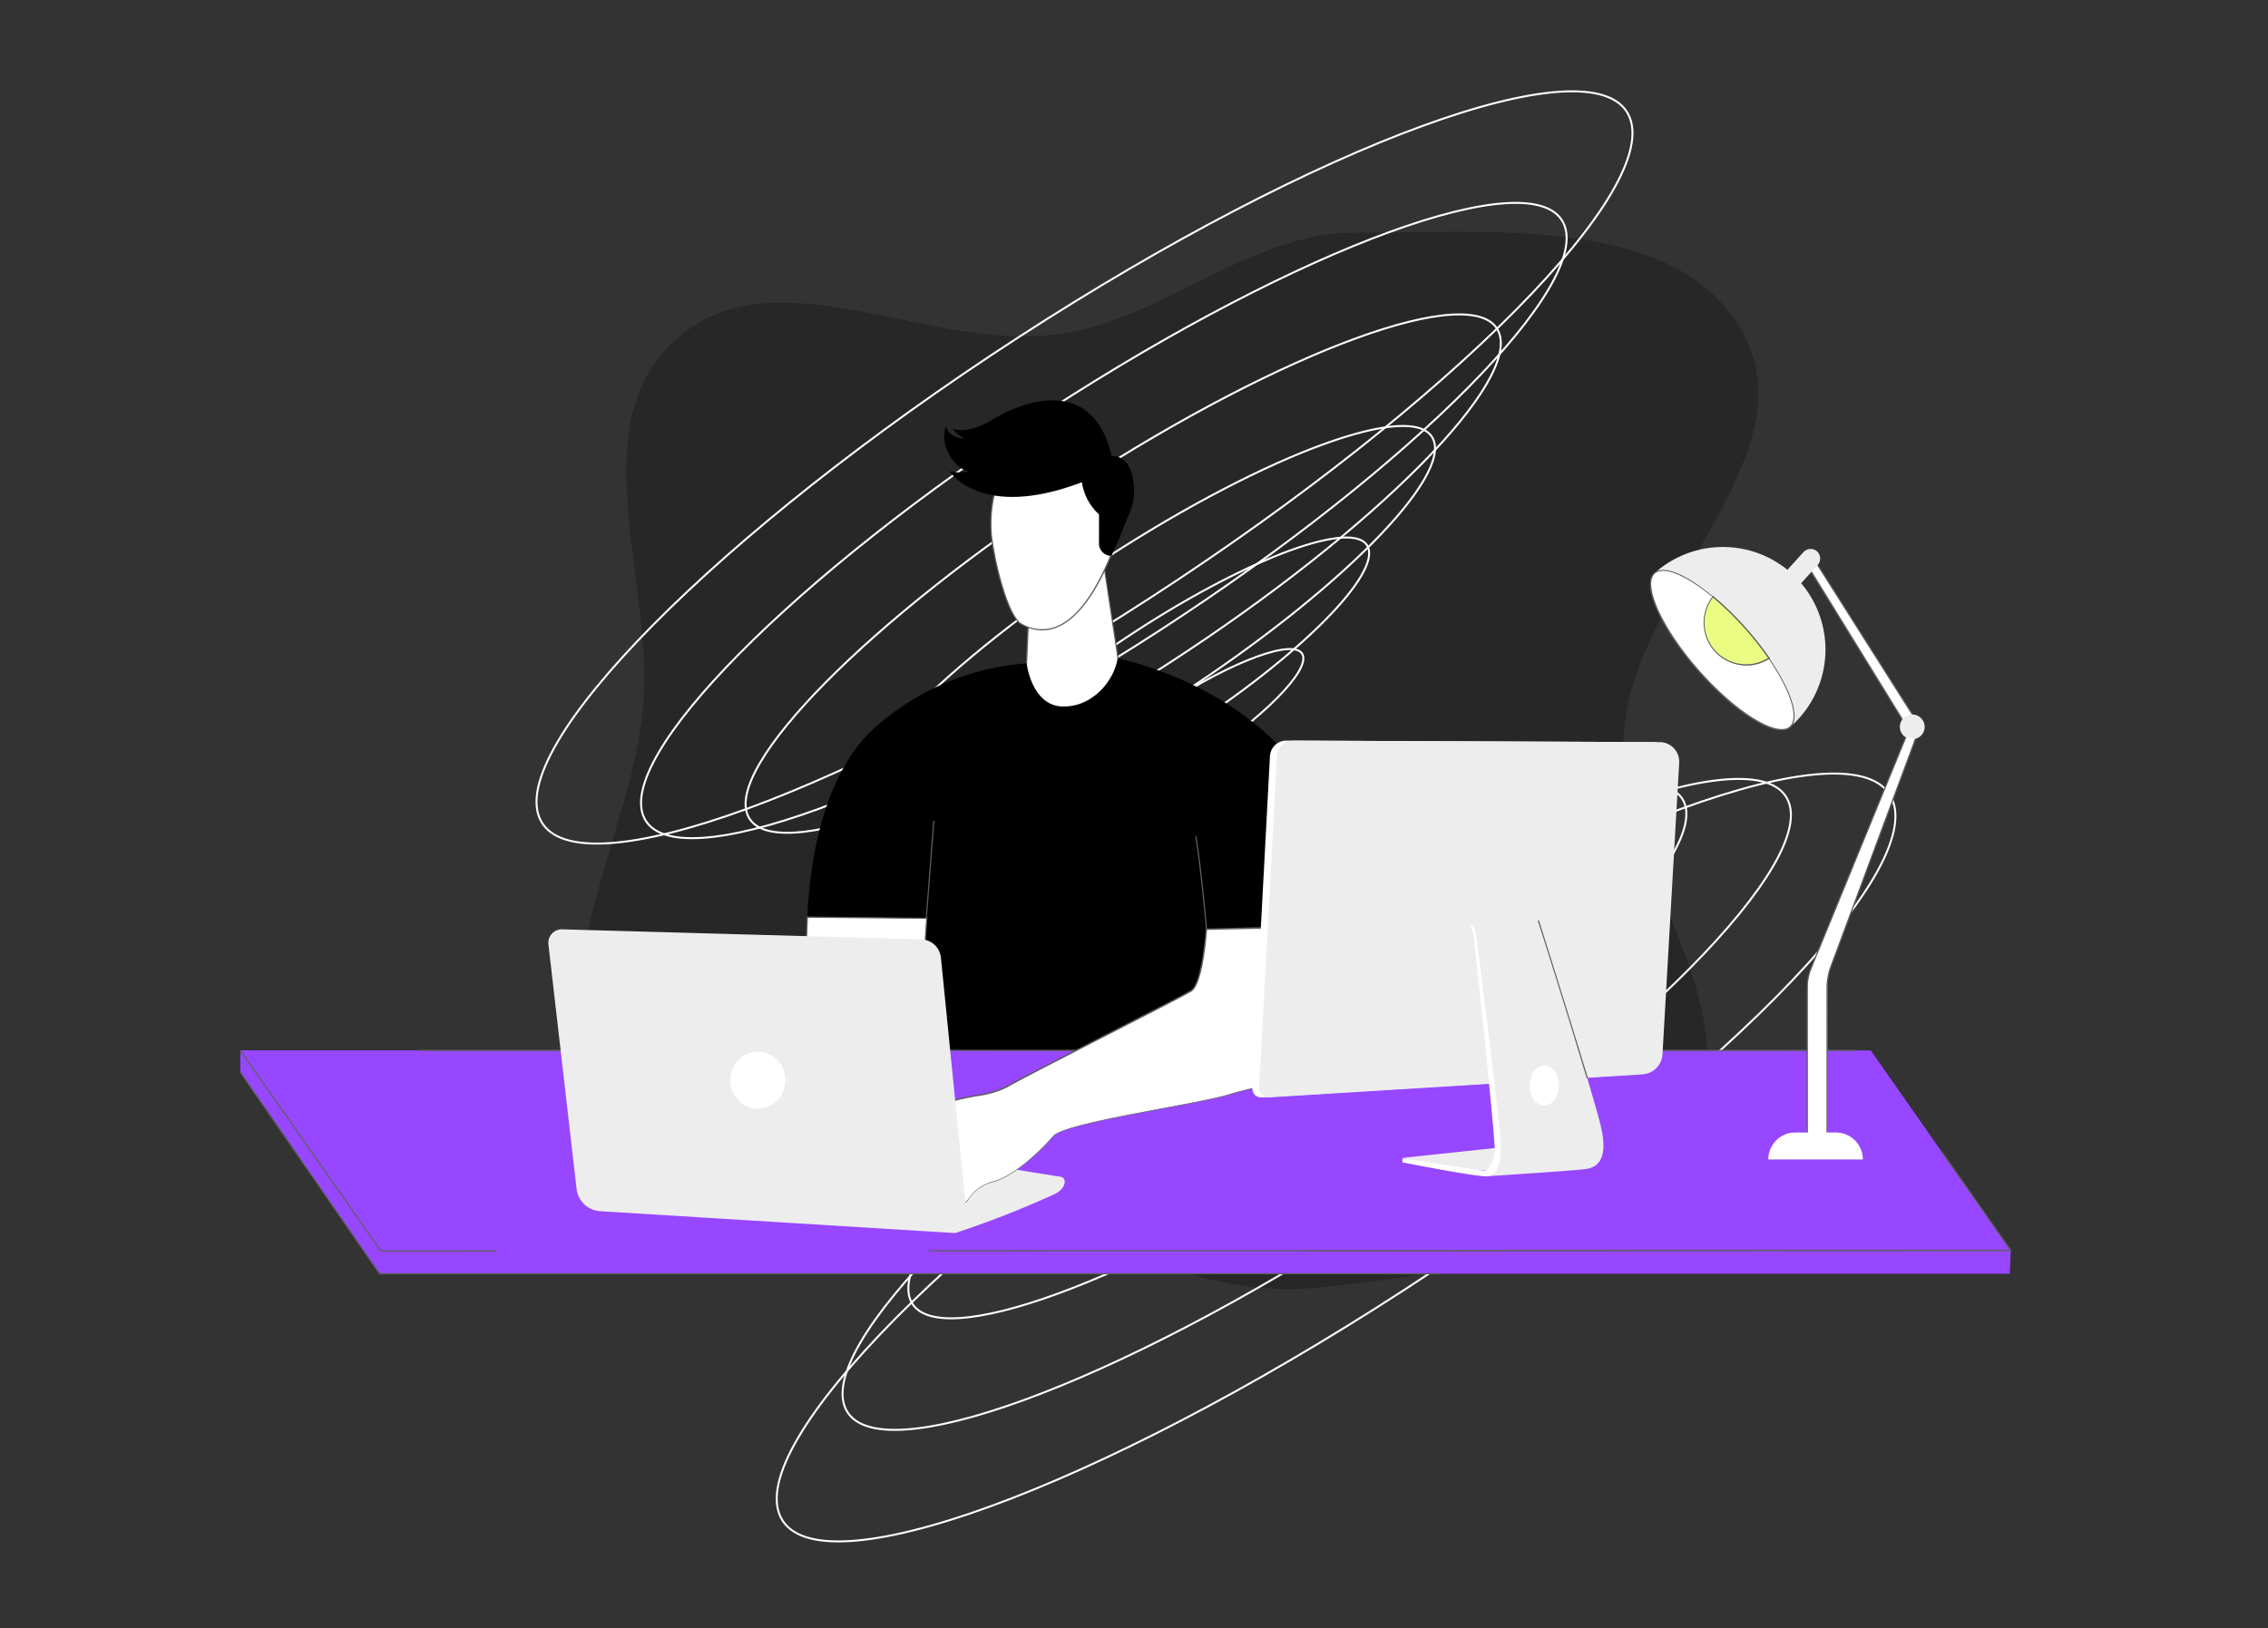 <svg width="1153" height="828" viewBox="0 0 1153 828" fill="none" xmlns="http://www.w3.org/2000/svg">
<rect x="0" y="0" width="1153" height="828" fill="#333333" stroke="none"/>
<g clip-path="url(#clip0_451_5627)">
<path fill-rule="evenodd" clip-rule="evenodd" d="M886.409 169.887C919.964 232.221 830.47 300.838 825.528 372.42C820.69 442.492 892.898 511.579 858.516 573.874C824.684 635.172 739.013 647.724 669.689 654.775C608.783 660.969 556.524 626.399 498.126 610.527C433.138 592.865 346.195 611.647 308.617 556.641C271.09 501.71 320.715 427.09 326.863 359.838C332.716 295.827 294.959 216.021 343.738 172.489C394.385 127.29 473.438 180.104 539.965 169.659C592.861 161.353 635.452 118.283 688.744 118.318C759.114 118.365 853.665 109.058 886.409 169.887Z" fill="#272727"/>
<path d="M713.588 656.113C869.472 554.971 980.46 442.749 961.485 405.458C942.51 368.167 800.759 419.929 644.875 521.071C488.99 622.213 378.003 734.435 396.978 771.726C415.952 809.017 557.703 757.255 713.588 656.113Z" stroke="white" stroke-miterlimit="10"/>
<path d="M698.519 618.838C830.665 533.097 924.752 437.964 908.666 406.352C892.581 374.739 772.415 418.619 640.269 504.359C508.122 590.099 414.036 685.232 430.121 716.845C446.206 748.457 566.372 704.578 698.519 618.838Z" stroke="white" stroke-miterlimit="10"/>
<path d="M683.442 581.568C791.851 511.229 869.036 433.185 855.84 407.251C842.644 381.317 744.064 417.314 635.655 487.652C527.246 557.991 450.061 636.035 463.257 661.969C476.452 687.903 575.033 651.906 683.442 581.568Z" stroke="white" stroke-miterlimit="10"/>
<path d="M668.38 544.293C753.051 489.356 813.336 428.4 803.029 408.145C792.723 387.889 715.728 416.004 631.057 470.941C546.386 525.878 486.101 586.833 496.408 607.089C506.714 627.345 583.709 599.23 668.38 544.293Z" stroke="white" stroke-miterlimit="10"/>
<path d="M653.315 507.015C714.248 467.48 757.632 423.613 750.215 409.036C742.797 394.459 687.388 414.692 626.455 454.227C565.521 493.762 522.138 537.629 529.555 552.206C536.972 566.783 592.381 546.551 653.315 507.015Z" stroke="white" stroke-miterlimit="10"/>
<path d="M638.23 469.747C675.426 445.614 701.908 418.836 697.38 409.937C692.852 401.038 659.029 413.389 621.833 437.522C584.637 461.656 558.155 488.434 562.683 497.333C567.211 506.231 601.034 493.881 638.23 469.747Z" stroke="white" stroke-miterlimit="10"/>
<path d="M623.173 432.471C636.625 423.743 646.202 414.057 644.564 410.837C642.925 407.617 630.692 412.082 617.24 420.81C603.788 429.538 594.211 439.224 595.85 442.444C597.488 445.664 609.721 441.199 623.173 432.471Z" stroke="white" stroke-miterlimit="10"/>
<path d="M612.619 404.105C622.904 397.431 630.228 390.028 628.978 387.57C627.727 385.112 618.375 388.529 608.089 395.202C597.803 401.876 590.479 409.279 591.73 411.737C592.981 414.196 602.333 410.778 612.619 404.105Z" stroke="white" stroke-miterlimit="10"/>
<path d="M608.028 387.391C642.051 365.316 666.276 340.824 662.136 332.688C657.996 324.551 627.058 335.85 593.035 357.926C559.011 380.001 534.786 404.493 538.926 412.629C543.066 420.766 574.004 409.467 608.028 387.391Z" stroke="white" stroke-miterlimit="10"/>
<path d="M603.409 370.68C661.171 333.203 702.297 291.622 695.267 277.807C688.238 263.992 635.714 283.173 577.953 320.65C520.192 358.127 479.066 399.708 486.095 413.523C493.125 427.338 545.648 408.157 603.409 370.68Z" stroke="white" stroke-miterlimit="10"/>
<path d="M598.815 353.973C680.314 301.094 738.341 242.425 728.422 222.931C718.503 203.438 644.394 230.501 562.895 283.38C481.396 336.259 423.369 394.928 433.288 414.422C443.207 433.916 517.316 406.852 598.815 353.973Z" stroke="white" stroke-miterlimit="10"/>
<path d="M594.204 337.262C699.441 268.982 774.369 193.223 761.561 168.051C748.752 142.879 653.058 177.825 547.821 246.106C442.585 314.386 367.657 390.144 380.465 415.316C393.273 440.489 488.968 405.542 594.204 337.262Z" stroke="white" stroke-miterlimit="10"/>
<path d="M589.59 320.555C718.564 236.873 810.393 144.026 794.696 113.175C778.998 82.325 661.718 125.153 532.744 208.835C403.769 292.517 311.94 385.364 327.638 416.215C343.336 447.066 460.615 404.237 589.59 320.555Z" stroke="white" stroke-miterlimit="10"/>
<path d="M584.994 303.845C737.712 204.757 846.447 94.818 827.86 58.289C809.273 21.76 670.403 72.474 517.685 171.561C364.967 270.649 256.232 380.588 274.819 417.117C293.406 453.646 432.276 402.932 584.994 303.845Z" stroke="white" stroke-miterlimit="10"/>
<path d="M521.917 335.912L523.477 299.913L561.285 287.6L568.168 333.286L571.436 356.971L519.441 368.665L521.917 335.912Z" fill="white"/>
<path d="M519.094 369.037L521.57 335.887L523.129 299.69H523.328L561.482 287.302V287.674L568.489 333.261L571.782 357.243H571.509L519.094 369.037ZM523.773 300.136L522.238 335.937L519.762 368.145L571.063 356.624L567.845 333.211L561.011 287.872L523.773 300.136Z" fill="#5E5E5E"/>
<path d="M410.328 480.948C410.328 480.948 406.59 402.162 446.279 368.665C467.449 350.32 493.985 339.325 521.918 337.324C521.918 337.324 524.394 358.78 540.042 359.25C555.69 359.721 566.535 345.748 568.169 334.822C568.169 334.822 624.224 345.401 658.639 388.808C680.923 417.349 679.412 439.696 680.923 472.549L622.961 480.948L632.865 588.275L475.074 610.301L469.206 478.47L410.328 480.948Z" fill="black"/>
<path d="M470.911 467.296C470.87 467.296 470.829 467.288 470.792 467.271C470.754 467.255 470.72 467.231 470.692 467.201C470.664 467.17 470.643 467.134 470.629 467.096C470.616 467.057 470.611 467.015 470.614 466.974L474.402 417.671C474.406 417.629 474.417 417.587 474.436 417.549C474.455 417.511 474.482 417.478 474.514 417.45C474.546 417.422 474.584 417.401 474.624 417.388C474.664 417.375 474.707 417.37 474.749 417.374C474.791 417.376 474.831 417.388 474.868 417.407C474.904 417.427 474.937 417.454 474.962 417.487C474.988 417.519 475.006 417.557 475.017 417.597C475.027 417.637 475.028 417.679 475.021 417.72L471.184 467.048C471.173 467.114 471.14 467.175 471.091 467.22C471.041 467.265 470.978 467.292 470.911 467.296Z" fill="#5E5E5E"/>
<path d="M507.36 244.565C504.318 253.307 503.154 262.594 503.943 271.818C505.478 286.088 512.312 313.688 519.442 317.429C526.573 321.17 546.108 328.578 565.321 280.96C584.535 233.341 519.12 182.849 507.36 244.565Z" fill="white"/>
<path d="M529.791 320.576C526.112 320.516 522.506 319.546 519.293 317.751C511.865 313.862 505.156 285.841 503.62 271.892C502.842 262.618 504.014 253.283 507.062 244.49C510.85 224.67 519.64 218.253 526.349 216.395C535.609 213.917 546.9 218.451 555.813 228.436C565.717 239.51 574.16 259.95 565.717 281.133C557.274 302.316 547.296 315.423 536.748 319.312C534.525 320.154 532.168 320.582 529.791 320.576ZM531.623 216.321C529.901 216.315 528.186 216.54 526.523 216.99C519.986 218.823 511.395 225.066 507.656 244.639C504.643 253.388 503.487 262.67 504.264 271.892C505.725 285.32 512.46 313.515 519.615 317.256C522.145 318.711 524.959 319.601 527.865 319.866C530.771 320.131 533.7 319.765 536.451 318.792C546.85 314.952 556.482 302.217 565.048 280.96C573.615 259.703 565.048 239.833 555.367 228.931C548.187 220.83 539.497 216.321 531.623 216.321Z" fill="#5E5E5E"/>
<path d="M558.683 275.881V276.277C558.666 277.113 558.817 277.943 559.126 278.72C559.435 279.496 559.896 280.203 560.482 280.799C561.068 281.394 561.767 281.867 562.538 282.188C563.309 282.509 564.136 282.673 564.972 282.669L567.225 277.714C568.336 275.465 569.303 273.148 570.122 270.777C573.736 261.387 576.534 257.572 576.559 250.164C576.559 230.591 565.095 231.805 565.095 231.805C565.009 231.216 564.868 230.635 564.674 230.071C556.628 199.052 533.007 201.034 516.419 207.501C514.08 208.285 511.825 209.298 509.684 210.523C508.075 211.341 506.589 212.183 505.277 213.001C490.743 221.796 484.603 217.956 484.603 217.956C485.593 220.904 490.496 222.911 490.496 222.911C481.879 222.911 480.939 216.717 480.939 216.717C476.952 228.039 486.955 239.015 492.377 239.659C489.229 240.419 485.944 240.419 482.796 239.659C482.796 239.659 498.419 264.831 549.992 245.234C550.943 251.528 554.019 257.308 558.707 261.61V274.865" fill="black"/>
<path d="M410.424 466.355L471.134 466.925L469.92 485.036L409.508 489L410.424 466.355Z" fill="white"/>
<path d="M409.188 489.347L410.128 466.058H410.425L471.482 466.652V467.049L470.244 485.407H469.972L409.188 489.347ZM410.723 466.677L409.831 488.678L469.625 484.763L470.813 467.247L410.723 466.677Z" fill="#5E5E5E"/>
<path d="M613.376 472.871C613.299 472.872 613.224 472.845 613.165 472.795C613.106 472.745 613.067 472.675 613.055 472.598C613.055 472.276 610.405 442.199 607.657 425.525C607.65 425.486 607.651 425.446 607.66 425.407C607.668 425.368 607.685 425.331 607.708 425.299C607.731 425.267 607.76 425.239 607.794 425.219C607.828 425.198 607.865 425.184 607.905 425.178C607.987 425.163 608.071 425.181 608.14 425.227C608.21 425.273 608.258 425.344 608.276 425.426C611.024 442 613.649 472.103 613.674 472.499C613.681 472.54 613.679 472.582 613.669 472.622C613.659 472.663 613.64 472.7 613.614 472.733C613.589 472.766 613.556 472.793 613.52 472.812C613.483 472.832 613.443 472.843 613.401 472.846L613.376 472.871Z" fill="#5E5E5E"/>
<path d="M1022.2 635.819L1022.03 640.749L1021.71 647.711H918.262H192.964L122.152 545.215L122.177 540.978L122.202 534.066L193.632 636.141L1022.2 635.819Z" fill="#9747FF"/>
<path d="M193.608 636.166L122.152 534.091H132.031H213.167H280.785L951.068 534.165L1022.2 635.819L193.608 636.166Z" fill="#9747FF"/>
<path d="M122.203 534.066L193.634 636.141L1022.2 635.819" fill="#9747FF"/>
<path d="M193.635 636.463H193.462L121.957 534.239L122.477 533.893L193.784 635.844L1022.2 635.497V636.116L193.635 636.463Z" fill="#5E5E5E"/>
<path d="M732.122 647.712H192.964L122.152 545.215" fill="#9747FF"/>
<path d="M192.792 648.033L192.718 647.909L121.906 545.388L122.426 545.042L193.114 647.414L732.099 647.389V648.008L192.792 648.033Z" fill="#5E5E5E"/>
<path d="M252.535 636.141L193.608 636.166L122.152 534.091" fill="#9747FF"/>
<path d="M193.461 636.463L193.362 636.339L121.906 534.264L122.401 533.917L193.782 635.844L252.536 635.819V636.438L193.461 636.463Z" fill="#5E5E5E"/>
<path d="M986.773 585.153L1022.2 635.819L472.25 636.042" fill="#9747FF"/>
<path d="M472.25 636.34V635.72L1021.61 635.497L986.5 585.352L987.02 584.98L1022.8 636.117H1022.2L472.25 636.34Z" fill="#5E5E5E"/>
<path d="M213.168 534.091H280.786L943.666 534.165" fill="#9747FF"/>
<path d="M943.667 533.818H213.145V534.438H943.667V533.818Z" fill="#5E5E5E"/>
<path d="M538.605 598.309L472.176 587.73L477.969 623.456L503.174 618.204L538.605 598.309Z" fill="#EDEDED"/>
<path d="M491.464 617.733C491.464 617.733 529.94 601.134 536.253 598.755C542.567 596.377 543.335 603.71 536.253 607.154C519.779 614.709 502.891 621.327 485.67 626.975C475.865 626.405 491.464 617.733 491.464 617.733Z" fill="#EDEDED"/>
<path d="M680.797 470.864L613.377 472.549C613.377 472.549 611.52 500.174 605.627 503.915C599.735 507.656 521.297 547.024 511.369 552.921C501.44 558.817 478.835 556.018 467.05 569.966C462.667 574.376 462.345 586.814 462.618 594.444C462.686 596.314 463.246 598.132 464.242 599.716C465.237 601.299 466.633 602.592 468.288 603.463L484.282 611.936C485.652 612.66 487.243 612.848 488.744 612.463C490.245 612.079 491.55 611.149 492.403 609.855C495.251 605.434 499.68 602.27 504.783 601.01C516.89 597.888 532.018 582.007 535.484 577.721C541.328 570.858 608.945 561.592 624.766 556.637C640.588 551.682 670.794 547.495 677.627 527.328C683.198 511.05 680.797 470.864 680.797 470.864Z" fill="white"/>
<path d="M487.228 612.976C486.149 612.975 485.087 612.711 484.133 612.208L468.138 603.735C466.433 602.841 464.996 601.509 463.974 599.877C462.951 598.245 462.381 596.37 462.32 594.444C462.048 587.16 462.32 574.277 466.826 569.669C474.254 560.799 485.965 558.668 496.265 556.785C501.41 556.172 506.425 554.742 511.12 552.549C516.27 549.501 539.544 537.684 562.05 526.064C582.873 515.41 602.532 505.327 605.354 503.543C611.049 499.95 612.931 472.722 612.955 472.45V472.152L680.969 470.443V470.74C680.969 471.137 683.297 511.174 677.825 527.327C672.13 544.2 650.07 550.022 633.976 554.283C630.633 555.15 627.489 555.993 624.79 556.761C618.898 558.594 605.651 561.096 591.613 563.723C568.29 568.083 539.247 573.509 535.657 577.77C531.497 582.948 516.468 598.136 504.807 601.134C499.71 602.332 495.274 605.457 492.427 609.855C491.879 610.758 491.119 611.514 490.213 612.058C489.307 612.602 488.282 612.917 487.228 612.976ZM613.649 472.871C613.426 475.968 611.495 500.57 605.775 504.162C602.928 505.971 583.244 516.03 562.422 526.708C539.916 538.229 516.667 550.146 511.541 553.193C506.752 555.425 501.636 556.872 496.389 557.479C486.188 559.362 474.625 561.468 467.272 570.189C462.914 574.55 462.691 587.259 462.939 594.419C462.979 596.258 463.51 598.052 464.476 599.616C465.443 601.18 466.81 602.457 468.435 603.314L484.43 611.787C485.732 612.485 487.248 612.669 488.678 612.302C490.109 611.935 491.35 611.044 492.155 609.805C495.073 605.314 499.586 602.1 504.782 600.812C516.32 597.863 531.2 582.8 535.31 577.671C539.074 573.236 567.002 568.009 591.638 563.401C605.651 560.774 618.873 558.297 624.741 556.463C627.464 555.621 630.609 554.779 633.976 553.986C649.946 549.774 671.808 544.076 677.404 527.451C682.578 512.14 680.722 475.125 680.523 471.409L613.649 472.871Z" fill="#5E5E5E"/>
<path d="M483.985 626.925L305.025 615.9C302.03 615.705 299.198 614.466 297.021 612.397C294.845 610.328 293.463 607.561 293.116 604.577L278.805 480.18C278.695 479.207 278.795 478.221 279.098 477.29C279.401 476.359 279.901 475.504 280.563 474.783C281.225 474.062 282.034 473.491 282.935 473.11C283.836 472.729 284.809 472.546 285.787 472.574L468.437 477.677C470.929 477.761 473.306 478.746 475.127 480.45C476.948 482.154 478.09 484.461 478.34 486.943L491.537 618.997C491.642 620.032 491.522 621.078 491.185 622.062C490.848 623.047 490.302 623.946 489.584 624.7C488.867 625.453 487.995 626.042 487.029 626.426C486.062 626.81 485.024 626.98 483.985 626.925Z" fill="#EDEDED"/>
<path d="M385.244 563.698C392.984 563.698 399.258 557.242 399.258 549.278C399.258 541.315 392.984 534.859 385.244 534.859C377.505 534.859 371.23 541.315 371.23 549.278C371.23 557.242 377.505 563.698 385.244 563.698Z" fill="white"/>
<path d="M762.826 583.493L713.109 588.77L733.808 594.097L762.801 595.559L764.807 584.583L762.826 583.518V583.493Z" fill="#EDEDED"/>
<path d="M831.408 546.33L641.381 558.049C640.752 558.089 640.121 557.994 639.531 557.772C638.941 557.55 638.405 557.205 637.958 556.76C637.511 556.315 637.164 555.78 636.938 555.191C636.713 554.602 636.616 553.971 636.652 553.342L645.615 384.472C645.741 382.342 646.675 380.341 648.225 378.877C649.776 377.413 651.827 376.596 653.959 376.593L840.198 377.361C841.546 377.359 842.88 377.632 844.118 378.164C845.357 378.696 846.474 379.475 847.401 380.454C848.328 381.433 849.046 382.59 849.51 383.856C849.975 385.122 850.176 386.47 850.102 387.817L841.609 536.147C841.461 538.804 840.337 541.312 838.455 543.191C836.573 545.07 834.064 546.188 831.408 546.33Z" fill="white"/>
<path d="M834.873 546.33L644.846 558.049C644.217 558.089 643.586 557.994 642.996 557.772C642.406 557.55 641.87 557.205 641.423 556.76C640.976 556.315 640.629 555.78 640.403 555.191C640.178 554.602 640.08 553.972 640.117 553.342L649.179 384.497C649.293 382.367 650.219 380.363 651.767 378.897C653.315 377.431 655.367 376.615 657.498 376.618L843.762 377.386C845.11 377.384 846.444 377.657 847.682 378.189C848.921 378.721 850.038 379.5 850.965 380.479C851.892 381.458 852.61 382.615 853.074 383.881C853.538 385.147 853.74 386.495 853.666 387.841L845.173 536.172C845.006 538.837 843.863 541.346 841.962 543.22C840.062 545.094 837.538 546.201 834.873 546.33Z" fill="#EDEDED"/>
<path d="M747.946 469.898C747.867 469.902 747.791 469.927 747.725 469.97C747.659 470.013 747.606 470.073 747.571 470.144C747.535 470.214 747.519 470.293 747.524 470.371C747.529 470.45 747.555 470.526 747.599 470.591C748.935 472.803 749.732 475.298 749.926 477.875C751.065 485.308 761.786 583.964 761.786 583.964C760.119 588.84 758.091 593.585 755.72 598.16C755.72 598.16 802.466 595.138 806.427 594.444C810.389 593.75 818.287 591.421 813.855 572.79C809.423 554.159 782.237 468.312 782.237 468.312L747.946 469.898Z" fill="#EDEDED"/>
<path d="M806.898 548.386C806.831 548.385 806.767 548.362 806.714 548.322C806.66 548.282 806.621 548.227 806.6 548.163C797.192 516.55 782.089 468.882 781.841 468.411C781.83 468.374 781.826 468.334 781.83 468.295C781.833 468.256 781.845 468.219 781.863 468.184C781.882 468.15 781.907 468.119 781.937 468.094C781.967 468.069 782.002 468.051 782.039 468.039C782.078 468.024 782.12 468.017 782.162 468.019C782.203 468.021 782.244 468.031 782.282 468.05C782.319 468.069 782.352 468.095 782.379 468.127C782.405 468.16 782.424 468.197 782.435 468.238C782.584 468.708 797.662 516.352 807.195 547.99C807.219 548.069 807.211 548.154 807.175 548.228C807.138 548.301 807.074 548.358 806.997 548.386H806.898Z" fill="#5E5E5E"/>
<path d="M713.057 588.944L712.934 591.099C712.934 591.099 753.489 599.077 756.51 598.111C759.531 597.145 764.656 595.98 762.328 573.534C760.001 551.087 750.939 478.396 750.692 476.76C750.564 474.375 749.63 472.103 748.042 470.319L747.275 470.74C748.059 472.038 748.635 473.451 748.983 474.927C749.404 476.959 758.639 563.549 759.877 582.998C760.085 586.068 759.497 589.141 758.169 591.917C757.277 593.726 756.114 595.286 754.727 595.286C751.459 595.286 713.057 588.944 713.057 588.944Z" fill="white"/>
<path d="M785.033 562.236C789.136 562.236 792.461 557.655 792.461 552.004C792.461 546.353 789.136 541.771 785.033 541.771C780.931 541.771 777.605 546.353 777.605 552.004C777.605 557.655 780.931 562.236 785.033 562.236Z" fill="white"/>
<path d="M976.003 369.433L973.675 375.702C973.144 375.852 972.593 375.927 972.041 375.924C970.835 375.927 969.655 375.573 968.649 374.909L970.234 371.044L967.015 365.791L920.765 290.821L917.199 285.048L920.121 281.257L923.959 287.303L972.091 363.264L976.003 369.433Z" fill="white"/>
<path d="M972.139 376.222C970.872 376.222 969.633 375.852 968.574 375.156L968.376 375.008L969.985 371.068L966.84 365.965L916.926 285.023L920.244 280.737L924.304 287.129L976.447 369.408L973.971 375.949H973.823C973.275 376.112 972.71 376.203 972.139 376.222ZM969.143 374.785C970.471 375.547 972.043 375.76 973.525 375.379L975.729 369.433L971.891 363.388L920.169 281.753L917.693 285.023L921.135 290.622L970.653 370.944L969.143 374.785Z" fill="#5E5E5E"/>
<path d="M908.78 296.915C907.84 296.037 907.278 294.827 907.213 293.542C907.149 292.256 907.586 290.996 908.434 290.028L916.877 280.712C917.754 279.771 918.963 279.209 920.248 279.144C921.533 279.079 922.792 279.517 923.76 280.365C924.7 281.243 925.262 282.453 925.327 283.739C925.392 285.024 924.954 286.285 924.106 287.253L915.664 296.569C914.786 297.51 913.577 298.072 912.292 298.137C911.008 298.201 909.748 297.763 908.78 296.915Z" fill="#EDEDED"/>
<path d="M978.48 369.582C978.48 370.974 978.021 372.328 977.176 373.434C976.33 374.54 975.144 375.337 973.801 375.701C973.269 375.852 972.719 375.927 972.167 375.924C970.961 375.926 969.781 375.573 968.774 374.909C967.873 374.343 967.13 373.557 966.615 372.626C966.099 371.694 965.829 370.647 965.828 369.582C965.824 368.206 966.286 366.869 967.14 365.791C967.718 365.023 968.466 364.4 969.325 363.97C970.185 363.54 971.132 363.316 972.092 363.314C973.769 363.3 975.383 363.953 976.58 365.127C977.777 366.302 978.461 367.904 978.48 369.582Z" fill="#EDEDED"/>
<path d="M973.775 375.702L930.298 492.815C929.433 495.71 928.983 498.713 928.961 501.734V576.68H918.859V501.734C918.871 498.326 919.57 494.956 920.914 491.824L968.848 374.909" fill="white"/>
<path d="M929.158 576.953H918.438V501.734C918.465 498.323 919.181 494.952 920.542 491.824L968.575 374.785L969.145 375.008L921.211 491.948C919.824 495.026 919.091 498.358 919.056 501.734V576.358H928.539V501.734C928.619 498.682 929.119 495.656 930.025 492.741L973.527 375.578L974.121 375.8L930.644 492.939C929.76 495.79 929.277 498.75 929.208 501.734L929.158 576.953Z" fill="#5E5E5E"/>
<path d="M947.036 589.588H898.953C898.964 585.957 900.405 582.476 902.964 579.901C904.227 578.624 905.731 577.611 907.389 576.922C909.047 576.233 910.825 575.881 912.62 575.887H933.344C935.142 575.887 936.922 576.242 938.583 576.93C940.245 577.619 941.754 578.628 943.025 579.9C944.297 581.172 945.305 582.683 945.993 584.345C946.682 586.007 947.036 587.789 947.036 589.588Z" fill="white"/>
<path d="M911.158 368.74L910.366 369.408L909.623 370.028C902.467 374.983 882.165 362.248 863.571 341.164C844.976 320.08 834.875 298.402 840.644 291.886L841.386 291.217L842.129 290.548C852.54 281.698 866.006 277.289 879.631 278.27C893.257 279.252 905.953 285.544 914.991 295.795C924.028 306.045 928.684 319.436 927.958 333.086C927.232 346.736 921.182 359.556 911.109 368.789L911.158 368.74Z" fill="#EDEDED"/>
<path d="M910.367 369.408L910.12 369.631C909.962 369.783 909.788 369.916 909.6 370.028C902.469 374.983 882.166 362.248 863.572 341.164C844.978 320.08 835 298.352 840.695 291.861C840.839 291.692 840.996 291.535 841.165 291.39C841.24 291.305 841.333 291.237 841.437 291.192C846.389 287.55 857.878 292.703 870.802 303.431C876.836 308.5 882.473 314.025 887.663 319.957C891.831 324.678 895.717 329.642 899.3 334.822C910.219 350.604 914.997 364.577 910.367 369.408Z" fill="white"/>
<path d="M905.711 371.415C896.426 371.415 879.243 359.523 863.298 341.412C844.605 320.204 834.553 298.377 840.421 291.688L840.916 291.192C840.998 291.114 841.089 291.048 841.188 290.994C846.14 287.352 857.48 292.059 870.9 303.382C876.946 308.446 882.591 313.971 887.785 319.907C891.961 324.635 895.863 329.598 899.472 334.772C910.812 351.223 915.144 364.973 910.49 369.805L910.292 370.003L909.722 370.474C908.505 371.171 907.111 371.499 905.711 371.415ZM845.521 290.3C844.132 290.242 842.76 290.633 841.609 291.415L841.386 291.588L840.941 292.034C835.395 298.377 845.645 320.303 863.843 340.916C882.041 361.53 902.468 374.487 909.45 369.755C909.625 369.645 909.791 369.521 909.945 369.383C910.025 369.316 910.1 369.241 910.168 369.16C914.501 364.627 910.044 350.851 899.051 334.921C895.461 329.746 891.576 324.782 887.414 320.055C882.251 314.13 876.63 308.621 870.602 303.58C860.253 295.057 851.191 290.3 845.521 290.3Z" fill="#5E5E5E"/>
<path d="M899.248 334.772C895.076 337.468 890.089 338.609 885.16 337.993C881.363 337.547 877.753 336.097 874.702 333.791C871.65 331.485 869.268 328.408 867.801 324.875C866.333 321.342 865.833 317.481 866.351 313.691C866.87 309.9 868.388 306.316 870.751 303.308C876.785 308.377 882.422 313.901 887.612 319.833C891.782 324.578 895.668 329.567 899.248 334.772Z" fill="#EBFC83"/>
<path d="M887.759 338.464C886.931 338.464 886.103 338.406 885.283 338.29C882.44 337.956 879.69 337.063 877.193 335.663C874.695 334.263 872.497 332.384 870.726 330.134C868.955 327.883 867.646 325.304 866.872 322.546C866.098 319.788 865.876 316.904 866.218 314.06C866.684 310.115 868.216 306.371 870.65 303.233L870.848 302.96L871.096 303.183C877.142 308.248 882.788 313.773 887.982 319.709C892.158 324.436 896.06 329.4 899.668 334.574L899.841 334.822L899.569 334.995C896.051 337.271 891.948 338.476 887.759 338.464ZM870.848 303.778C867.847 307.719 866.322 312.589 866.537 317.54C866.753 322.49 868.696 327.209 872.029 330.874C875.362 334.539 879.874 336.918 884.779 337.599C889.684 338.28 894.672 337.218 898.876 334.599C895.334 329.537 891.506 324.682 887.412 320.056C882.304 314.247 876.767 308.831 870.848 303.852V303.778Z" fill="#5E5E5E"/>
</g>
<defs>
<clipPath id="clip0_451_5627">
<rect width="1153" height="828" fill="white"/>
</clipPath>
</defs>
</svg>
